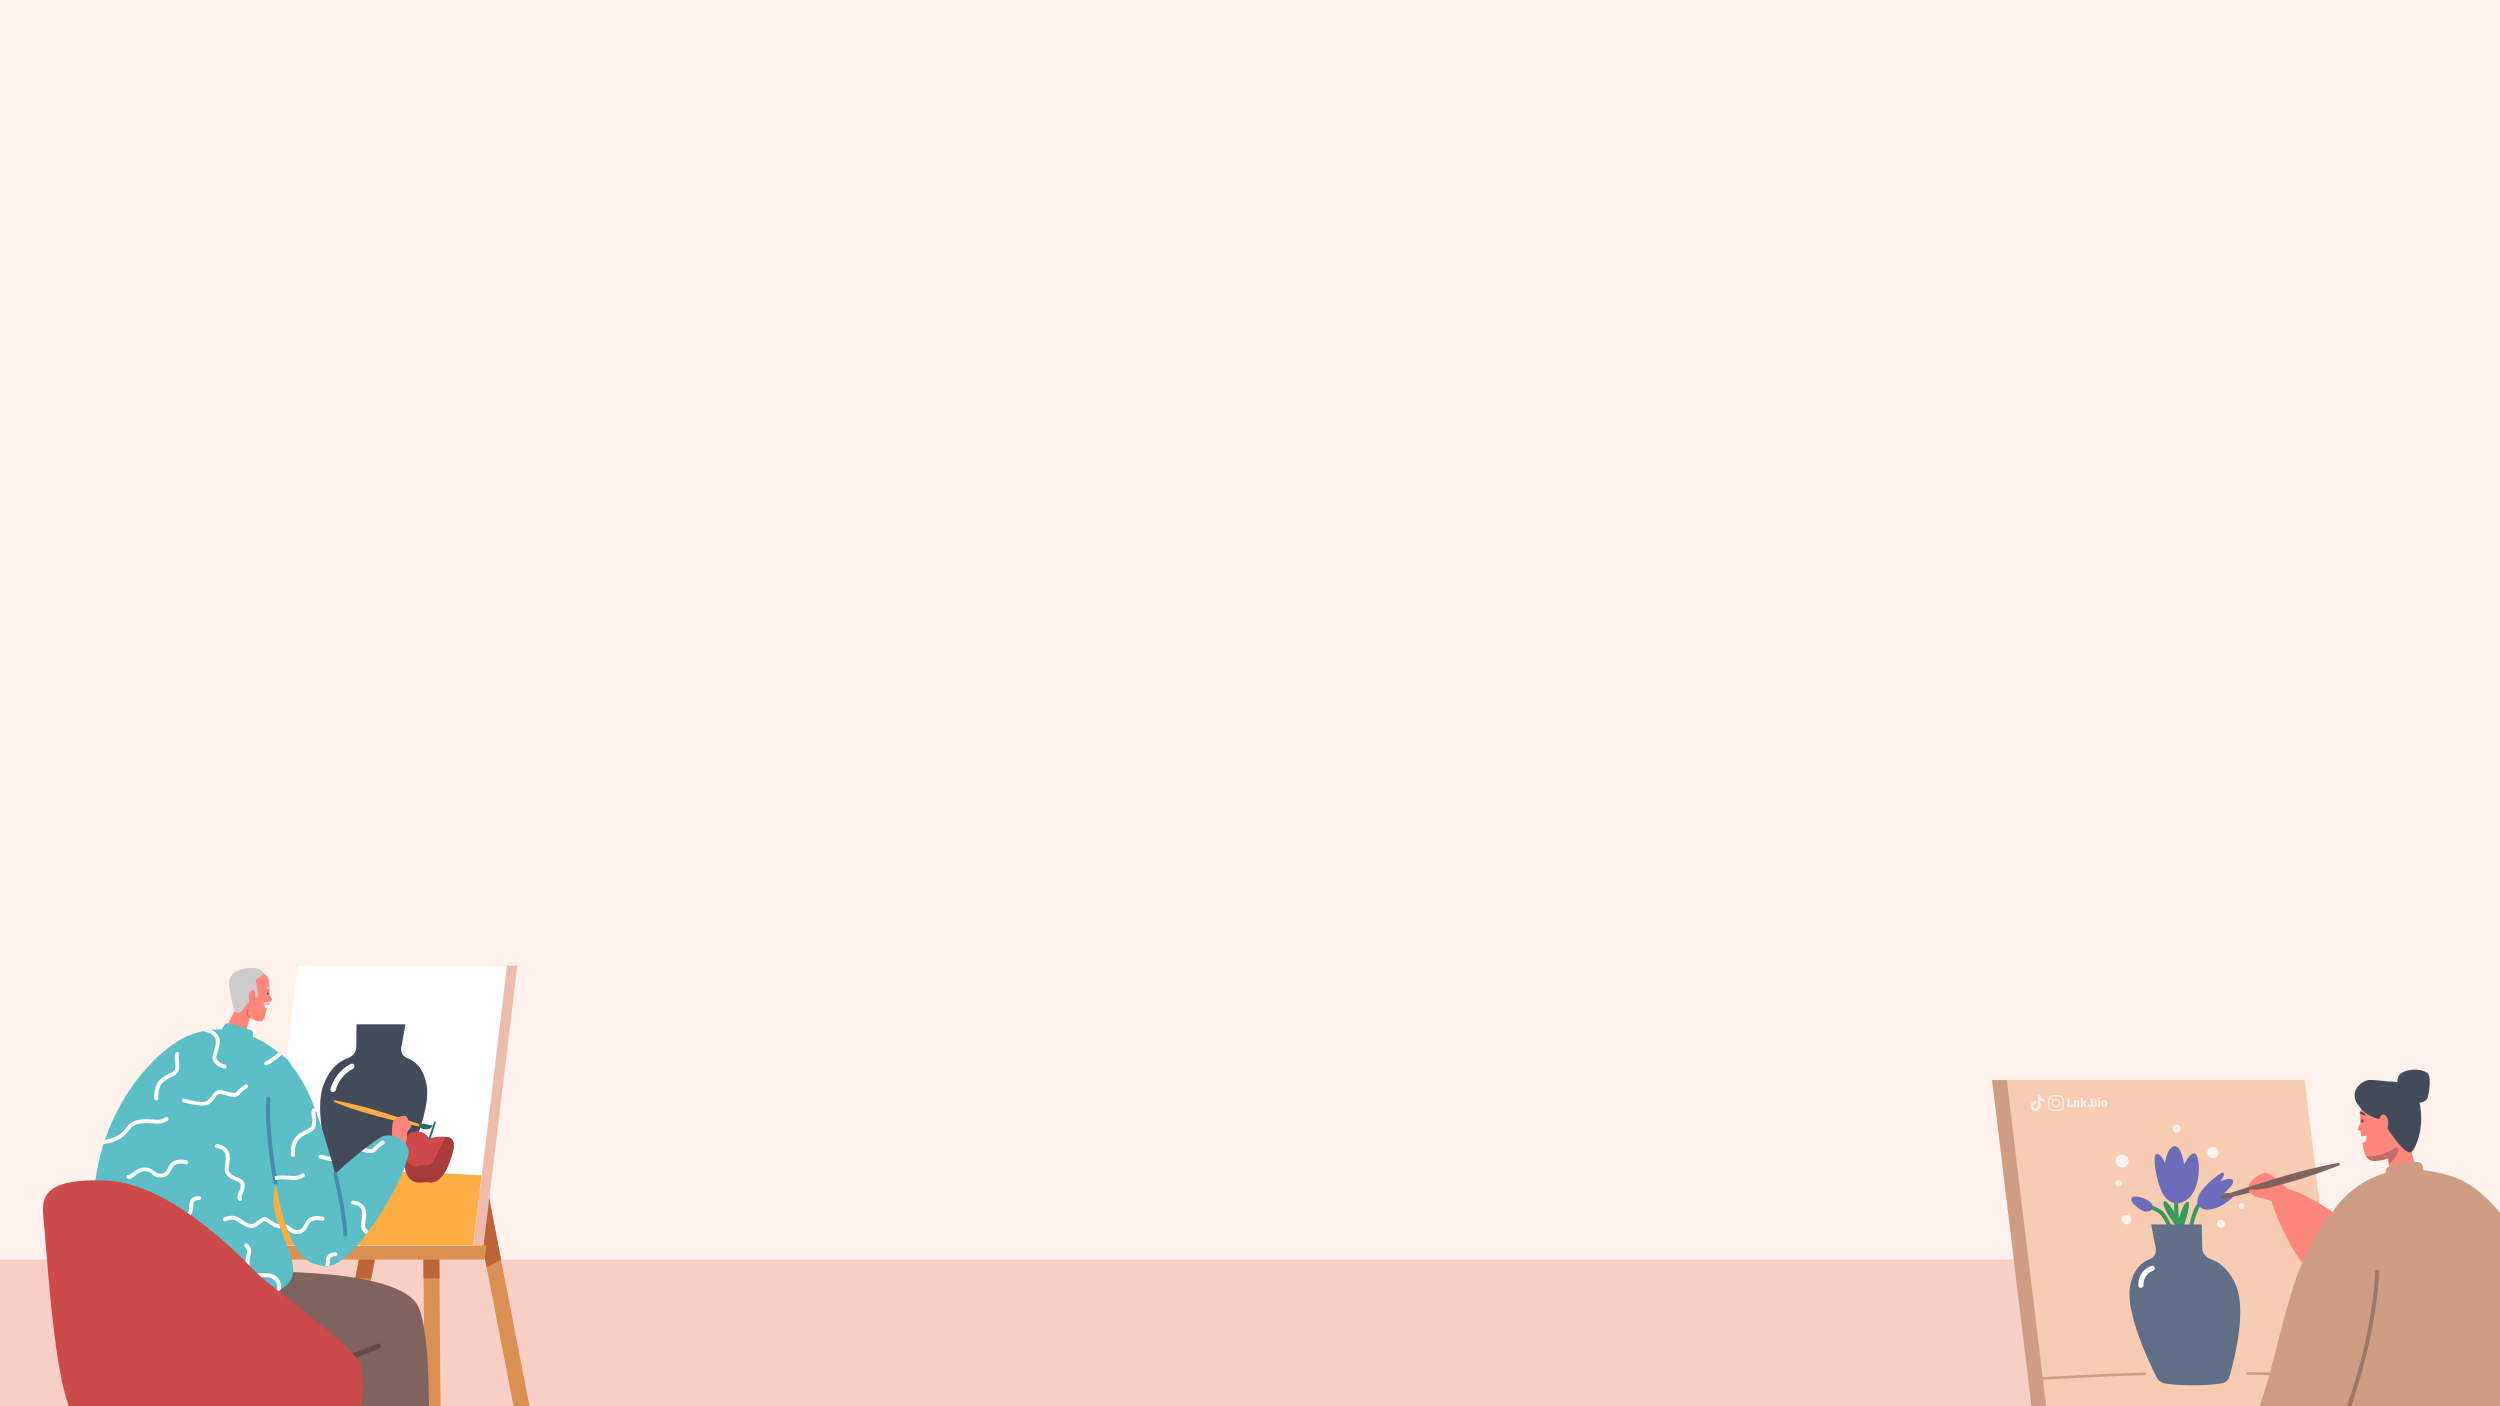 <?xml version="1.0" encoding="utf-8"?>
<!-- Generator: Adobe Illustrator 27.0.0, SVG Export Plug-In . SVG Version: 6.00 Build 0)  -->
<svg version="1.1" id="Layer_2_00000050633784104625425350000000798773618069887891_"
	 xmlns="http://www.w3.org/2000/svg" xmlns:xlink="http://www.w3.org/1999/xlink" x="0px" y="0px" viewBox="0 0 1920 1080"
	 style="enable-background:new 0 0 1920 1080;" xml:space="preserve">
<rect x="0" y="0" width="1920" height="1080" fill="#333333" stroke="none"/>
<style type="text/css">
	.st0{clip-path:url(#XMLID_00000135692304661641721440000002633270980624178574_);}
	.st1{fill:#F7CFC4;}
	.st2{fill:#FF867A;}
	.st3{fill:#434A59;}
	.st4{fill:#DB9053;}
	.st5{fill:#B2592D;}
	.st6{fill:#BD6439;}
	.st7{fill:#EFBCAB;}
	.st8{fill:#FFFFFF;}
	.st9{fill:#FFAE43;}
	.st10{fill:#CE4949;}
	.st11{fill:#2F6C70;}
	.st12{fill:#A83B3B;}
	.st13{fill:#CCCCCC;}
	.st14{fill:#634B47;}
	.st15{fill:#7F635D;}
	.st16{fill:#5CBEC6;}
	.st17{fill:#C66C67;}
	.st18{fill:#488CAA;}
	.st19{fill:#CE9D84;}
	.st20{fill:#F7CCB2;}
	.st21{fill:#3F5FAF;}
	.st22{fill:#F27C79;}
	.st23{fill:#36995E;}
	.st24{fill:#6C6CBA;}
	.st25{fill:#606E87;}
	.st26{fill:#9E7766;}
	.st27{fill:#FFF1EB;}
</style>
<g>
	<defs>
		<rect id="XMLID_00000112595772372074956280000009585059809854499497_" width="1920" height="1080"/>
	</defs>
	<use xlink:href="#XMLID_00000112595772372074956280000009585059809854499497_"  style="overflow:visible;fill:#FFF1EB;"/>
	<clipPath id="XMLID_00000072970719228237311490000004391014586334026378_">
		<use xlink:href="#XMLID_00000112595772372074956280000009585059809854499497_"  style="overflow:visible;"/>
	</clipPath>
	<g style="clip-path:url(#XMLID_00000072970719228237311490000004391014586334026378_);">
		<rect y="967.4" class="st1" width="1920" height="112.6"/>
		<g>
			<g>
				<g>
					<g>
						<g>
							<path class="st2" d="M311.7,1238.1c0.7-0.6,1.2-1.8,0-5.8c-0.7-2.5-2.6-4.6-4-5.7c-1.7-0.2-2.9-0.3-3.5-0.4
								c-1.6-0.4-3.5-10.6-4.9-11c-1.4-0.5-16.1-2.3-16.1,5c0,0.1,0.2,12.8,1.7,18.7C292.5,1240.9,311.1,1238.6,311.7,1238.1z"/>
						</g>
					</g>
				</g>
				<g>
					<g>
						<g>
							<path class="st3" d="M331.1,1236.3c2.9-4.5-5.1-7.9-11.1-8.7c-4-0.5-9-0.9-12.3-1.2c1.3,1.2,3.3,3.2,4,5.7
								c1.2,4,0.7,5.3,0,5.8c-0.6,0.5-19.2,2.9-26.8,0.7c0.3,1.2,0.6,2,1,2.5C288.3,1244.1,328.3,1240.8,331.1,1236.3z"/>
						</g>
					</g>
				</g>
			</g>
			<g>
				<g>
					<g>
						<g>
							<path class="st2" d="M256.9,1236.7c0.7-0.6,1.2-1.8,0-5.8c-0.7-2.5-2.6-4.6-4-5.7c-1.7-0.2-2.9-0.3-3.5-0.4
								c-1.6-0.4-3.5-10.6-4.9-11c-1.4-0.5-16.1-2.3-16.1,5c0,0.1,0.2,12.8,1.7,18.7C237.8,1239.6,256.3,1237.3,256.9,1236.7z"/>
						</g>
					</g>
				</g>
				<g>
					<g>
						<g>
							<path class="st3" d="M276.4,1235c2.9-4.5-5.1-7.9-11.1-8.7c-4-0.5-9-0.9-12.3-1.2c1.3,1.2,3.3,3.2,4,5.7c1.2,4,0.7,5.3,0,5.8
								c-0.6,0.5-19.2,2.9-26.8,0.7c0.3,1.2,0.6,2,1,2.5C233.6,1242.8,273.5,1239.5,276.4,1235z"/>
						</g>
					</g>
				</g>
			</g>
			<g>
				<g>
					<g>
						<g>
							<g>
								<g>
									<rect x="295.5" y="745.2" class="st4" width="65.9" height="21.9"/>
								</g>
							</g>
						</g>
						<g>
							<g>
								<g>
									<polygon class="st4" points="416.2,1192.4 428.4,1192.4 342.8,750.8 330.6,750.8 									"/>
								</g>
							</g>
						</g>
						<g>
							<g>
								<g>
									<polygon class="st4" points="246,1192.4 233.8,1192.4 315.9,750.8 328.1,750.8 									"/>
								</g>
							</g>
						</g>
						<g>
							<g>
								<g>
									<polygon class="st4" points="327,1192.4 339.2,1192.4 335.7,750.8 323.5,750.8 									"/>
								</g>
							</g>
						</g>
						<g>
							<g>
								<g>
									<path class="st5" d="M336.2,782.9c0.5,0,0.9-0.4,0.9-0.8v-31.3c0-0.4-0.4-0.8-0.9-0.8H323c-0.5,0-0.9,0.4-0.9,0.8v29.7
										c0,0.4,0.4,0.8,0.9,0.8s0.9-0.4,0.9-0.8v-28.9h11.4v30.5C335.3,782.5,335.7,782.9,336.2,782.9z"/>
								</g>
							</g>
						</g>
						<g>
							<g>
								<path class="st5" d="M312.6,767.9h10.3c0.5,0,0.9-0.4,0.9-0.9s-0.4-0.9-0.9-0.9h-10.3c-0.5,0-0.9,0.4-0.9,0.9
									S312.1,767.9,312.6,767.9z"/>
							</g>
						</g>
						<g>
							<g>
								<path class="st5" d="M336.4,767.9h9.8c0.5,0,0.9-0.4,0.9-0.9s-0.4-0.9-0.9-0.9h-9.8c-0.5,0-0.9,0.4-0.9,0.9
									C335.6,767.5,336,767.9,336.4,767.9z"/>
							</g>
						</g>
					</g>
					<g>
						<polygon class="st6" points="373.8,973.5 384.8,967.4 374.5,913.9 367.5,941.2 						"/>
					</g>
					<g>
						<g>
							<g>
								<polygon class="st7" points="210.6,956.5 371.4,956.5 397.3,741.7 236.5,741.7 								"/>
							</g>
						</g>
					</g>
					<g>
						<g>
							<g>
								<polygon class="st4" points="189.1,967.4 372.2,967.4 373.6,956.5 190.5,956.5 								"/>
							</g>
						</g>
					</g>
					<g>
						<g>
							<path class="st8" d="M202.7,956.5h160.8l25.9-214.8H228.6L202.7,956.5z"/>
						</g>
					</g>
					<g>
						<path class="st9" d="M261.3,900.3c0,0-31.9-0.3-37.4,1.8s-15.6,7.6-15.6,7.6l-5.7,46.7h160.8l6.5-53.8c0,0-63.1-3.6-76.5-2.4
							C280.2,901.5,261.3,900.3,261.3,900.3z"/>
					</g>
					<g>
						<g>
							<g>
								<path class="st3" d="M327.7,833.4c-2.5-13.7-9.6-18.9-14.9-20.8c-3.4-1.2-5.3-4.6-4.6-8.4l3.2-17.5h-18.8h-18.8l-0.2,17.5
									c0,3.7-2.6,7.1-6.3,8.4c-5.6,1.9-13.8,7-18.9,20.8c-7.1,18.9,2.6,55.4,6,66.9c0.7,2.5,2.8,4.4,5.4,4.9
									c3.6,0.7,10,1.4,21.1,1.4c10.6,0,17.5-0.8,21.5-1.6c2.7-0.5,5.1-2.3,6.3-4.9C314.5,888.3,331.1,852.1,327.7,833.4z"/>
							</g>
							<g>
								<g>
									<path class="st8" d="M255.6,838.7c-0.1,0-0.3,0-0.4,0c-1.1-0.2-1.8-1.4-1.4-2.5c4.1-13.9,15.2-18.9,15.6-19.1
										c1.1-0.5,2.3,0,2.7,1.1c0.4,1.1-0.2,2.3-1.3,2.8c-0.4,0.2-9.5,4.4-12.9,16C257.6,838,256.6,838.7,255.6,838.7z"/>
								</g>
							</g>
						</g>
						<g>
							<g>
								<g>
									<g>
										<g>
											<path class="st10" d="M329.5,874.4c0,0-2.5-5.1-8.2-5.5c-13.1-0.9-14,16.6-9.9,29.9c4.1,13.3,11.3,4.6,12.8,5
												s0.4,3.5,5.3,4.2s10.3-2.3,14.5-12.4c4.2-10.2,7.8-21.3-0.5-22.3C335.2,872.2,329.5,874.4,329.5,874.4z"/>
										</g>
									</g>
								</g>
							</g>
							<g>
								<g>
									<g>
										<g>
											<path class="st11" d="M328.9,875.1c0,0,4.3-13.7,4.8-13.7s1.1-0.2,1.1,0.3s-4.4,14.3-4.9,14.1
												C329.2,875.7,328.9,875.1,328.9,875.1z"/>
										</g>
									</g>
								</g>
							</g>
							<g>
								<g>
									<g>
										<g>
											<path class="st12" d="M329.5,908c4.9,0.8,10.3-2.3,14.5-12.4c4.2-10.2,7.8-21.3-0.5-22.3c-0.5-0.1-1-0.1-1.5-0.2
												c-2.1,4.6-5.8,12.8-8.5,17.7c-3.9,7.2-9.7,2.8-12.1,4.6s-9.4-2.9-11.5-6c-0.1-0.2-0.3-0.4-0.4-0.5c0.3,3.4,1,6.8,2,10
												C315.4,912,324.6,907.2,329.5,908z"/>
										</g>
									</g>
								</g>
							</g>
						</g>
					</g>
				</g>
				<g>
					<path class="st9" d="M279.1,850c-8.5-2.2-16.2-3.9-21.5-4.9c-1.3-0.3-1.7,1-0.4,1.5c5,2,12.5,4.8,20.9,7.3
						c15.3,4.7,43.7,11.3,43.7,11.3l0.3-0.9l0.3-0.9C322.2,863.4,294.6,854.1,279.1,850z"/>
				</g>
				<g>
					<path class="st2" d="M301,874.8c0,0-0.3-10.8,1-13.7c1.4-2.9,8.2-4.9,9.7-3.9c1.6,1,1.4,3,2.3,4.2c1,1.2,1.4,2.3,1.9,3.3
						s-2.9,3.9-3.1,4.9s0.2,9.5-3.1,10.5C306.4,881.2,300.2,876.9,301,874.8z"/>
				</g>
				<g>
					<g>
						<g>
							<g>
								<path class="st2" d="M172.6,791.6l13.8-28.1l9.7,3.6l-8.8,30.6C187.3,797.7,176,795.2,172.6,791.6z"/>
							</g>
						</g>
					</g>
				</g>
				<g>
					<g>
						<g>
							<g>
								<path class="st2" d="M188.3,749.7l-3.9,13.7c-2.6,4.3-2.6,9.8,1,13.4c3.3,3.3,8.6,6.6,13.5,7.6c4.1,0.8,4.2-3.6,5.9-8.8
									c2.2-6.7,2.3-13.5,2.1-17.2c-0.2-3.9,0.1-8.7-4.9-11C199,746,191.9,744.5,188.3,749.7z"/>
							</g>
						</g>
					</g>
				</g>
				<g>
					<g>
						<g>
							<g>
								<path class="st13" d="M196.4,753.3c-0.5-2.3,7.6-4,5.4-6.8c-3.3-4.3-11.9-3.5-16.9-1.9c-12.3,4.1-8.8,13.5-8,18
									c1.3,7.4,3.2,14.5,3.2,14.5s1.9,1.3,4.4,0.1c2.4-1.2,5.9-8.3,9.7-11.1c1.3-1,2.3,0.9,3.3,0.1
									C199.3,764.8,196.9,755.2,196.4,753.3z"/>
							</g>
						</g>
					</g>
				</g>
				<g>
					<g>
						<g>
							<g>
								<path class="st8" d="M206.1,771.4c-0.5,0-2.5,0.1-3.2-0.4c0,0,0.4,4.4,2.4,3.2C205.5,774,206.2,771.4,206.1,771.4z"/>
							</g>
						</g>
					</g>
				</g>
				<g>
					<g>
						<g>
							<g>
								<path class="st2" d="M206.5,762.6c0,0,0.6,1.4,1.2,2.6c0.7,1.2,1.5,2.3,1,3.2c-0.8,1.6-3.4,0.9-3.6,0.5
									C205,768.6,206.5,762.6,206.5,762.6z"/>
							</g>
						</g>
					</g>
				</g>
				<g>
					<g>
						<g>
							<g>
								<path class="st2" d="M195.9,769.3l0.2-2.7c0,0,0-0.1,0-0.2c0.1-1.1,0.1-6.9-2.3-5.9c-4.1,1.8-3.1,10.3-0.4,10.7
									C196.2,771.5,195.8,770.3,195.9,769.3z"/>
							</g>
						</g>
					</g>
				</g>
				<g>
					<polygon class="st6" points="285.1,981.8 272.9,981.8 275.6,967.4 287.8,967.4 					"/>
				</g>
				<g>
					<g>
						<g>
							<g>
								<path class="st13" d="M204.6,758.2c0,0,3.1-0.7,3.1-0.3c0.1,0.4,0.2,0.8-0.1,0.9c-0.3,0.1-2.5,0.7-2.8,0.3
									S204.6,758.2,204.6,758.2z"/>
							</g>
						</g>
					</g>
				</g>
				<g>
					<g>
						<g>
							<g>
								<path class="st3" d="M206.3,763.1c-0.1,0.5-0.4,0.9-0.8,0.9c-0.3-0.1-0.5-0.5-0.5-1.1c0.1-0.5,0.4-0.9,0.8-0.9
									C206.1,762.1,206.4,762.6,206.3,763.1z"/>
							</g>
						</g>
					</g>
				</g>
				<g>
					<g>
						<g>
							<path class="st14" d="M195.6,1044.9l20.8,178.3H263c0,0,10.4-144.3,0-171.1C252.6,1025.2,204.4,1027.3,195.6,1044.9z"/>
						</g>
					</g>
				</g>
				<g>
					<g>
						<g>
							<path class="st15" d="M179,977c0,0,120.1-5.7,140.8,24c19.3,27.8,3.7,222.3,3.7,222.3l-47.4,4.4l-25-174.7
								c0,0-126.7-1.3-152.3-10.2s-23.4-50.9-19.3-59.9C83.6,973.8,179,977,179,977z"/>
						</g>
					</g>
				</g>
				<g>
					<g>
						<g>
							<g>
								<path class="st16" d="M218.9,812.2c-8.9-7-35.1-30.3-70.9-18.1c-25.1,8.6-66.2,50.4-74.7,112.2c-7.4,53.7-7.6,74.1,9.5,93.8
									c35,40.3,127.3-1.3,138.9-14.6c11.7-13.3-9.8-41-11.6-60.2C207.5,899.9,243.3,831.2,218.9,812.2z"/>
							</g>
						</g>
					</g>
				</g>
				<g>
					<g>
						<g>
							<g>
								<path class="st16" d="M227.1,822.5c20.6,28.4,29.6,83.8,41.8,117.1c5.7,15.7-12.7,36.5-28.6,30.7
									c-29.5-10.7-34.1-105.7-34.1-124.1C206.2,826.7,211.6,801.1,227.1,822.5z"/>
							</g>
						</g>
					</g>
				</g>
				<g>
					<g>
						<g>
							<g>
								<path class="st16" d="M293,873.1c-7.9,4.1-60.9,45.1-64.4,66.9c-3.6,21.8,11,33.1,23.2,32.5c20.3-1.1,59.1-65.3,62-87
									C315,876.4,300.8,869,293,873.1z"/>
							</g>
						</g>
					</g>
				</g>
				<g>
					<g>
						<g>
							<path class="st14" d="M256.7,1049.4c-0.8,0-1.5-0.5-1.8-1.2c-0.4-1,0.1-2.1,1.1-2.5l33.9-13.8c1-0.4,2.1,0.1,2.5,1.1
								s-0.1,2.1-1.1,2.5l-33.9,13.8C257.2,1049.4,257,1049.4,256.7,1049.4z"/>
						</g>
					</g>
				</g>
				<g>
					<g>
						<g>
							<path class="st13" d="M206.5,769.1c0,0-3,0.1-4,1.3s1.1,1.2,2.2,1.3c1.1,0.1,2.5,0.6,2.7,0.2
								C207.7,771.5,207.5,769.5,206.5,769.1z"/>
						</g>
					</g>
				</g>
				<g>
					<g>
						<path class="st8" d="M92.6,874.3c3.5-2.3,5.3-4.6,6.7-6.4c1.9-2.5,3.2-4.2,8.6-5c4-0.6,6.9-0.3,9.5-0.1
							c3.8,0.3,7.1,0.6,11.4-2.2c0.7-0.5,0.9-1.4,0.4-2.1c-0.5-0.7-1.4-0.9-2.1-0.4c-3.3,2.2-5.7,2-9.4,1.7
							c-2.6-0.2-5.8-0.5-10.2,0.1c-6.6,1-8.5,3.4-10.6,6.2c-1.3,1.7-2.8,3.7-5.9,5.7c-2.8,1.8-6.6,3-10.4,3.7
							c-0.4,1.1-0.7,2.2-1.1,3.3C84.1,878,89,876.7,92.6,874.3z"/>
					</g>
					<g>
						<path class="st8" d="M212.7,980.7c-3.9-3.4-8.2-3.1-11.7-2.8c-4.3,0.3-6.6,0.3-8.3-3.6c-1.8-4.1-1.1-6.9-0.4-9.6
							c0.8-3,1.5-6.2-2.2-9.4c-0.6-0.6-1.6-0.5-2.2,0.2c-0.6,0.6-0.5,1.6,0.2,2.2c2.3,2,1.9,3.5,1.2,6.3c-0.7,2.9-1.6,6.6,0.6,11.6
							c2.6,6,7.2,5.7,11.3,5.4c3.4-0.3,6.5-0.5,9.5,2.1c2.7,2.4,2.5,6.1,1.4,9.6c1.3-0.8,2.6-1.6,3.7-2.3
							C216.2,986.9,215.6,983.3,212.7,980.7z"/>
					</g>
					<g>
						<path class="st8" d="M126.4,830.2c2.1-1.5,4-2.4,5.4-3.1c3-1.4,5.3-2.6,5.8-6.8c0.3-2.6,0-4.7-0.2-6.3s-0.4-2.8,0.1-3.9
							c0.3-0.8,0-1.7-0.8-2s-1.7,0-2,0.8c-0.8,1.9-0.6,3.7-0.3,5.5c0.2,1.5,0.5,3.3,0.2,5.5c-0.3,2.5-1.3,3-4.1,4.4
							c-1.6,0.8-3.5,1.7-5.8,3.3c-7.2,4.9-6.2,15.8-6.2,16.2c0.1,0.8,0.7,1.4,1.5,1.4c0.1,0,0.1,0,0.2,0c0.8-0.1,1.5-0.8,1.4-1.7
							C121.6,843.5,120.7,834.1,126.4,830.2z"/>
					</g>
					<g>
						<path class="st8" d="M139.8,844.6c-0.2,0.8,0.2,1.7,1,1.9c0.1,0,3.7,1.1,7.9,1.9c2.6,0.5,4.8,0.7,6.6,0.7
							c2.4,0,4.2-0.4,5.4-1.2c1.9-1.2,3.2-3,4.3-4.5c1.9-2.6,2.9-3.6,4.7-3.2c1.1,0.2,2.3,0.6,3.4,0.9c4.2,1.2,8.5,2.4,10.7-0.4
							c1.9-2.4,5.5-4.9,6-5.1c0.7-0.4,1-1.3,0.6-2.1c-0.4-0.7-1.3-1-2.1-0.6c-0.4,0.2-4.6,3-6.9,5.9c-1,1.2-4.6,0.2-7.5-0.6
							c-1.2-0.3-2.4-0.7-3.6-0.9c-3.9-0.8-5.9,1.9-7.7,4.4c-1,1.4-2.1,2.8-3.5,3.8c-2.7,1.8-12-0.1-17.3-1.7
							C140.9,843.3,140.1,843.8,139.8,844.6z"/>
					</g>
					<g>
						<path class="st8" d="M158.8,792.7c1.8,0.6,3.8,1.3,5.2,2.8c2.9,3.1,1.8,7.2-0.3,13.6c-0.8,2.2-0.6,4.3,0.4,6.2
							c2.2,4,7.9,5.3,8.2,5.4c0.1,0,0.2,0,0.3,0c0.7,0,1.3-0.5,1.5-1.2c0.2-0.8-0.3-1.6-1.2-1.8c-1.3-0.3-4.9-1.6-6.2-3.9
							c-0.6-1.1-0.7-2.3-0.2-3.7c2-5.9,4-12-0.3-16.6c-1.1-1.1-2.4-1.9-3.7-2.5c-2,0.2-4,0.5-6.1,0.9
							C157.2,792.1,158,792.4,158.8,792.7z"/>
					</g>
					<g>
						<path class="st8" d="M187.9,909.4c-0.5-3.1-3.2-4.2-5.7-5.2s-5-2-6.5-4.9c-0.5-0.9-0.1-2.9,0.2-4.9c0.5-3,1-6.3-0.1-9.4
							c-2.2-5.7-9-6.3-9.3-6.3c-0.8-0.1-1.6,0.6-1.6,1.4c-0.1,0.8,0.6,1.6,1.4,1.6c0.1,0,5.2,0.4,6.6,4.3c0.8,2.3,0.4,5.2,0,7.8
							c-0.4,2.7-0.8,5.1,0.1,6.8c2,3.8,5.4,5.2,8,6.3c2.4,1,3.6,1.5,3.8,2.9c0.3,1.8-0.5,3.6-1.3,5.4c-1,2.2-2.1,4.7-0.3,6.8
							c0.3,0.4,0.7,0.6,1.2,0.6c0.3,0,0.7-0.1,1-0.4c0.6-0.5,0.7-1.5,0.2-2.2c-0.5-0.6-0.1-1.6,0.8-3.6
							C187.2,914.6,188.3,912.1,187.9,909.4z"/>
					</g>
					<g>
						<path class="st8" d="M122.4,901.4c-1.6-0.1-2.5-0.8-3.6-1.8c-1.9-1.6-4.2-3.5-9.9-2.8c-2.2,0.3-4.6,2.1-6.7,3.6
							c-1,0.7-2.4,1.8-3.1,2c-0.6-0.3-1.4-0.1-1.8,0.5c-0.5,0.7-0.4,1.6,0.3,2.1c0.4,0.3,0.9,0.5,1.4,0.5c1.4,0,3.1-1.2,5-2.7
							c1.7-1.3,3.9-2.9,5.3-3.1c4.3-0.6,5.8,0.6,7.5,2.1c1.3,1.1,2.8,2.4,5.5,2.5c5.9,0.2,7.3-2.3,9.7-6.6c0.3-0.5,0.6-1,0.9-1.5
							c2.2-3.9,9.6-2.1,9.7-2.1c0.8,0.2,1.7-0.3,1.9-1.1s-0.3-1.7-1.1-1.9c-0.4-0.1-9.7-2.4-13.1,3.5c-0.3,0.6-0.6,1.1-0.9,1.6
							C127.1,900.4,126.4,901.6,122.4,901.4z"/>
					</g>
					<g>
						<path class="st8" d="M210.7,810.9c-4.9,3.6-6.8,4.5-6.9,4.5c-0.8,0.3-1.1,1.2-0.8,2c0.2,0.6,0.8,0.9,1.4,0.9
							c0.2,0,0.4,0,0.6-0.1c0.2-0.1,2.2-1,7.5-4.8c1.9-1.4,2.9-2.4,3.5-3.1c0.1-0.1,0.1-0.2,0.2-0.2c-0.7-0.6-1.5-1.2-2.4-1.9l0,0
							C213.2,808.9,212.4,809.7,210.7,810.9z"/>
					</g>
					<g>
						<path class="st8" d="M207.7,936.9c-1.7-1.2-3-2.2-4.4-2.2c-1.8,0-3.7,1.5-5.7,3c-1.2,0.9-2.8,2.2-3.6,2.3
							c-3,0.3-5.5-1.3-9.1-3.9c-0.4-0.3-0.8-0.5-1.2-0.8c-5.2-3.5-11.6-0.2-11.8-0.1c-0.7,0.4-1,1.3-0.6,2.1c0.4,0.7,1.3,1,2.1,0.6
							c0,0,5-2.6,8.7-0.1c0.4,0.3,0.8,0.5,1.1,0.8c3.9,2.7,7,4.8,11.2,4.4c1.6-0.2,3.3-1.5,5.1-2.9c1.2-0.9,3-2.4,3.8-2.4
							c0.4,0,1.7,1,2.6,1.6c2.2,1.6,5.2,3.8,8.8,3.8c0.2,0,0.3,0,0.5,0c-0.4-1-0.8-2.1-1.2-3.1C211.6,939.8,209.5,938.2,207.7,936.9
							z"/>
					</g>
					<g>
						<path class="st8" d="M128.3,958.3c-0.1-1.1,2.4-2.7,4.4-3.9c3.6-2.3,8.6-5.5,6.8-10.7c-2.1-5.9-1.3-7.9-0.9-8.4
							c0.4-0.5,1.3-0.7,2.5-0.6c2.2,0.2,3.8-0.1,5-1.2c2.1-1.8,2.3-5.2,2.4-8.7c0-1,0.3-1.7,0.9-2.2c1-0.9,2.8-1,3.3-0.9
							c0.8,0.1,1.6-0.6,1.7-1.4c0.1-0.8-0.5-1.6-1.4-1.7c-0.3,0-3.4-0.2-5.6,1.7c-1.2,1.1-1.9,2.6-2,4.4c-0.1,2.9-0.2,5.5-1.3,6.5
							c-0.5,0.5-1.4,0.6-2.7,0.5c-2.4-0.3-4.1,0.3-5.3,1.7c-1.7,2.1-1.6,5.8,0.4,11.3c1,2.7-1.6,4.6-5.5,7.1c-3.1,2-6,3.8-5.8,6.8
							c0.1,0.8,0.7,1.4,1.5,1.4h0.1C127.8,959.9,128.4,959.1,128.3,958.3z"/>
					</g>
				</g>
				<g>
					<path class="st16" d="M170,791.3c0,0,1.8-4.5,3.8-5.2c2-0.8,16.2,3.9,19.3,5.2s-0.1,7.8-0.4,8.5
						C192.4,800.6,173.8,793.3,170,791.3z"/>
				</g>
				<g>
					<path class="st17" d="M191.9,782c-0.1,0-0.2,0-0.3-0.1c-3.7-2.6-1.7-6.4-1.7-6.5c0.1-0.2,0.4-0.3,0.7-0.2
						c0.2,0.1,0.3,0.4,0.2,0.7c-0.1,0.1-1.6,3.1,1.3,5.1c0.2,0.2,0.3,0.5,0.1,0.7C192.2,781.9,192.1,782,191.9,782z"/>
				</g>
				<g>
					<g>
						<g>
							<g>
								<g>
									<path class="st3" d="M174.5,1228.1c-1.9,0.3-3.7-0.8-4.1-2.8l-31.8-139.4l-41.2,0.9l-19.5,126.8c-0.4,2.4-2.5,4.2-4.9,4.2
										c-2.3,0-3.9-2-3.5-4.4l20.1-130.9c0.4-2.3,2.4-4.1,4.7-4.2l48.2-1c1.8,0,3.3,1.1,3.7,2.8l32.5,142.3
										c0.5,2.2-0.9,4.7-3.2,5.5C175.1,1228,174.8,1228,174.5,1228.1z"/>
								</g>
							</g>
						</g>
					</g>
				</g>
				<g>
					<g>
						<g>
							<g>
								<g>
									<path class="st10" d="M277.3,1048.6c-2.1-12.1-69.3-59.8-81.6-72.4c-12.2-12.6-65.2-67.4-113.9-69.5
										c-52.2-2.3-49.6,15.7-48.3,29.9c3.7,39.7,9.3,144.3,27.6,156.9c20.9,14.5,109.5,14.6,157.9,14.6c38.9,0,49.8-10.7,51.5-13
										C283.8,1076.1,277.3,1048.6,277.3,1048.6z"/>
								</g>
							</g>
						</g>
					</g>
				</g>
				<g>
					<g>
						<g>
							<g>
								<g>
									<path class="st3" d="M261,1241c-1.9,0.3-3.7-0.8-4.1-2.8L225,1098.8l-41.2,0.9l-19.5,126.8c-0.4,2.4-2.5,4.2-4.9,4.2
										c-2.3,0-3.9-2-3.5-4.4l20.1-130.9c0.4-2.3,2.4-4.1,4.7-4.2l48.2-1c1.8,0,3.3,1.1,3.7,2.8l32.5,142.3
										c0.5,2.2-0.9,4.7-3.2,5.5C261.6,1240.8,261.3,1240.9,261,1241z"/>
								</g>
							</g>
						</g>
					</g>
				</g>
				<g>
					<path class="st11" d="M322.2,863.4c0,0,2.3-1,5.1,0c2.8,1,5.2,0.6,5.1,1c-0.2,0.5-1.6,3.1-5.6,2.9c-4.1-0.2-5-2.2-5-2.2
						L322.2,863.4z"/>
				</g>
				<g>
					<path class="st18" d="M265.1,949.6c-0.8,0-1.5-0.7-1.5-1.5c-0.2-15.7-7.5-46-7.6-46.3c-0.2-0.8,0.3-1.6,1.1-1.8
						c0.8-0.2,1.6,0.3,1.8,1.1c0.3,1.3,7.5,30.9,7.7,46.9C266.6,948.9,265.9,949.6,265.1,949.6L265.1,949.6z"/>
				</g>
				<g>
					<path class="st18" d="M211.6,909.6c-0.7,0-1.4-0.5-1.5-1.2c-0.1-0.4-7.5-40.6-5.5-64.7c0.1-0.8,0.8-1.5,1.7-1.4
						c0.8,0.1,1.5,0.8,1.4,1.7c-2,23.7,5.4,63.5,5.5,63.9c0.2,0.8-0.4,1.6-1.2,1.8C211.8,909.5,211.7,909.6,211.6,909.6z"/>
				</g>
				<g>
					<g>
						<path class="st8" d="M210.9,903.3c0.2,1,0.3,2,0.5,3c0.4-0.1,0.9-0.2,1.3-0.2c4-0.6,6.9-0.3,9.5-0.1c3.8,0.3,7.1,0.6,11.4-2.2
							c0.7-0.5,0.9-1.4,0.4-2.1c-0.5-0.7-1.4-0.9-2.1-0.4c-3.3,2.2-5.7,2-9.4,1.7c-2.6-0.2-5.8-0.5-10.2,0.1
							C211.8,903.2,211.3,903.3,210.9,903.3z"/>
					</g>
					<g>
						<path class="st8" d="M223.4,887.1c0.1,0.8,0.7,1.4,1.5,1.4c0.1,0,0.1,0,0.2,0c0.8-0.1,1.5-0.8,1.4-1.7c0-0.1-0.9-9.5,4.9-13.4
							c2.1-1.5,4-2.4,5.4-3.1c3-1.4,5.3-2.6,5.8-6.8c0.3-2.6,0-4.7-0.2-6.3s-0.4-2.8,0.1-3.9c0.1-0.2,0.1-0.3,0.1-0.5
							c-0.1-0.4-0.3-0.8-0.4-1.2c-0.1-0.1-0.3-0.2-0.5-0.3c-0.8-0.3-1.7,0-2,0.8c-0.8,1.9-0.6,3.7-0.3,5.5c0.2,1.5,0.5,3.3,0.2,5.5
							c-0.3,2.5-1.3,3-4.1,4.4c-1.6,0.8-3.5,1.7-5.8,3.3C222.3,875.8,223.3,886.7,223.4,887.1z"/>
					</g>
					<g>
						<path class="st8" d="M244.6,887.8c-0.2,0.8,0.2,1.7,1,1.9c0.1,0,3.7,1.1,7.9,1.9c0.5,0.1,0.9,0.2,1.3,0.2
							c-0.3-1.1-0.6-2.2-0.9-3.2c-2.6-0.5-5.3-1.2-7.4-1.8C245.7,886.6,244.9,887,244.6,887.8z"/>
					</g>
					<g>
						<path class="st8" d="M288.7,883.9c1.9-2.4,5.5-4.9,6-5.1c0.7-0.4,1-1.3,0.6-2.1c-0.4-0.7-1.3-1-2.1-0.6
							c-0.4,0.2-4.6,3-6.9,5.9c-0.8,1-3.3,0.5-5.8-0.1c-1,0.7-2,1.5-3,2.3c0.1,0,0.3,0.1,0.4,0.1
							C282.1,885.5,286.4,886.7,288.7,883.9z"/>
					</g>
					<g>
						<path class="st8" d="M280.5,942.6c-0.5-0.9-0.1-2.9,0.2-4.9c0.5-3,1-6.3-0.1-9.4c-2.2-5.7-9-6.3-9.3-6.3
							c-0.8-0.1-1.6,0.6-1.6,1.4c-0.1,0.8,0.6,1.6,1.4,1.6c0.1,0,5.2,0.4,6.6,4.3c0.8,2.3,0.4,5.2,0,7.8c-0.4,2.7-0.8,5.1,0.1,6.8
							c0.9,1.8,2.1,3,3.4,4c0.6-0.8,1.2-1.6,1.8-2.4C282.1,944.8,281.2,943.9,280.5,942.6z"/>
					</g>
					<g>
						<path class="st8" d="M221.6,945.2c1.3,1.1,2.8,2.4,5.5,2.5c5.9,0.2,7.3-2.3,9.7-6.6c0.3-0.5,0.6-1,0.9-1.5
							c2.2-3.9,9.6-2.1,9.7-2.1c0.8,0.2,1.7-0.3,1.9-1.1c0.2-0.8-0.3-1.7-1.1-1.9c-0.4-0.1-9.7-2.4-13.1,3.5
							c-0.3,0.6-0.6,1.1-0.9,1.6c-2.2,4-2.9,5.2-6.9,5c-1.6-0.1-2.5-0.8-3.6-1.8c-1.1-0.9-2.3-2-4.3-2.5c0.5,1.4,1,2.8,1.5,4.2
							C221,944.8,221.3,945,221.6,945.2z"/>
					</g>
					<g>
						<path class="st8" d="M257.9,961.8c-0.3,0-3.4-0.2-5.6,1.7c-1.2,1.1-1.9,2.6-2,4.4c-0.1,1.7-0.1,3.3-0.4,4.5c0.6,0,1.2,0,1.8,0
							c0.4,0,0.9-0.1,1.3-0.2c0.2-1.3,0.3-2.8,0.3-4.3c0-1,0.3-1.7,0.9-2.2c1-0.9,2.8-1,3.3-0.9c0.8,0.1,1.6-0.6,1.7-1.4
							C259.3,962.6,258.7,961.9,257.9,961.8z"/>
					</g>
				</g>
				<g>
					<polygon class="st6" points="325.3,981.8 337.5,981.8 337.4,967.4 325.2,967.4 					"/>
				</g>
			</g>
		</g>
		<g>
			<g>
				<g>
					<path class="st2" d="M1857.7,905.2l-12-42.9l-13.9,3l4.3,43.1C1836,908.4,1852.5,910,1857.7,905.2z"/>
				</g>
			</g>
			<g>
				<g>
					<path class="st2" d="M1839.6,846.3l8.6,16.3c3.2,7.5,1.7,16.2-4.8,21.1c-6,4.5-11.1,7.4-19.2,7.7c-6.7,0.3-8.4-4.6-10-13.5
						c-2.3-12.8-1.8-22.8-0.7-28.6c1.2-6.2,5.1-10.3,9.9-11.4C1828.7,836.7,1828.1,844.4,1839.6,846.3z"/>
				</g>
			</g>
			<g>
				<g>
					<path class="st8" d="M1813.4,872.7c0.8,0,2.4-0.1,4-0.7c0,0,0.7,6.5-3.2,5.3C1813.8,877.2,1813.3,872.7,1813.4,872.7z"/>
				</g>
			</g>
			<g>
				<g>
					<path class="st3" d="M1816.6,855.5c0,0-3.7-2.2-4-1.7s-0.6,1-0.2,1.2c0.4,0.3,3,2,3.6,1.6
						C1816.6,856.2,1816.6,855.5,1816.6,855.5z"/>
				</g>
			</g>
			<g>
				<g>
					<path class="st3" d="M1813.5,861c0,0.8,0.5,1.4,0.9,1.3c0.5,0,0.8-0.7,0.8-1.4c0-0.8-0.5-1.4-0.9-1.3
						C1813.8,859.6,1813.4,860.2,1813.5,861z"/>
				</g>
			</g>
			<g>
				<g>
					<path class="st2" d="M1812.6,862.3c0,0-0.9,2.8-1.8,4.5c-0.6,1.1,0.9,1.5,2.1,1.6C1814.2,868.5,1812.6,862.3,1812.6,862.3z"/>
				</g>
			</g>
			<g>
				<path class="st3" d="M1812,849.8c0,0,3,4.4,8.1,7c4.2,2.2,7.6,2.6,7.6,2.6s4.6,5.7,6.6,8.4c1.6,2.1,11.8,18,16.7,17.2
					c3.8-0.6,7.1-13.1,7.7-16.6c1.2-5.9,1.8-22.8-4.7-30.8c-6.5-7.9-19.9-7-19.9-7s-9.1-1.2-14-1.2
					C1813.2,829.6,1802.7,839.2,1812,849.8z"/>
			</g>
			<g>
				<g>
					<path class="st2" d="M1825.7,868.7l0.4-4c0,0,0-0.1,0-0.4c0.2-1.7,1.8-10.1,5.2-8.1c5.8,3.4,1.8,15.5-2.4,15.6
						C1824.7,871.8,1825.6,870.2,1825.7,868.7z"/>
				</g>
			</g>
			<g>
				<path class="st3" d="M1842.6,838.8c0,0-4.6-11.7,2.5-15.2s16.2-2.3,19.3,0.7c3.1,3,1.2,15.7-0.3,19.4
					C1862.6,847.5,1848.9,850.7,1842.6,838.8z"/>
			</g>
			<g>
				<path class="st17" d="M1834.6,894c5.4-4.2,8.5-10.5,6.9-12.3c-1.9-2.1-4.1,2.5-12.6,4.9c-5.5,1.6-9.7,1.5-11.9,1.2
					c1.5,2.6,3.6,3.9,7.2,3.8c3.9-0.2,7-0.9,9.9-2.1L1834.6,894z"/>
			</g>
			<g>
				<g>
					<g>
						<g>
							<rect x="1581.1" y="834.4" class="st4" width="93.8" height="31.2"/>
						</g>
					</g>
				</g>
				<g>
					<g>
						<g>
							<polygon class="st4" points="1503.1,1470.8 1485.7,1470.8 1607.5,842.4 1624.8,842.4 							"/>
						</g>
					</g>
				</g>
				<g>
					<g>
						<g>
							<polygon class="st4" points="1745.3,1470.8 1762.6,1470.8 1645.8,842.4 1628.4,842.4 							"/>
						</g>
					</g>
				</g>
				<g>
					<g>
						<g>
							<polygon class="st4" points="1630,1470.8 1612.6,1470.8 1617.6,842.4 1635,842.4 							"/>
						</g>
					</g>
				</g>
				<g>
					<g>
						<g>
							<path class="st5" d="M1616.9,888.1c-0.7,0-1.2-0.5-1.2-1.1v-44.5c0-0.6,0.5-1.1,1.2-1.1h18.7c0.7,0,1.2,0.5,1.2,1.1v42.2
								c0,0.6-0.5,1.1-1.2,1.1s-1.2-0.5-1.2-1.1v-41.1h-16.2V887C1618.1,887.5,1617.6,888.1,1616.9,888.1z"/>
						</g>
					</g>
				</g>
				<g>
					<g>
						<path class="st5" d="M1650.5,866.8h-14.6c-0.7,0-1.3-0.6-1.3-1.3s0.6-1.3,1.3-1.3h14.6c0.7,0,1.3,0.6,1.3,1.3
							C1651.7,866.3,1651.2,866.8,1650.5,866.8z"/>
					</g>
				</g>
				<g>
					<g>
						<path class="st5" d="M1616.6,866.8h-14c-0.7,0-1.3-0.6-1.3-1.3s0.6-1.3,1.3-1.3h14c0.7,0,1.3,0.6,1.3,1.3
							C1617.8,866.3,1617.3,866.8,1616.6,866.8z"/>
					</g>
				</g>
			</g>
			<g>
				<polygon class="st6" points="1563.4,1159.3 1547.7,1150.7 1562.5,1074.6 1572.3,1113.3 				"/>
			</g>
			<g>
				<g>
					<g>
						<polygon class="st19" points="1795.6,1135.1 1566.8,1135.1 1529.9,829.5 1758.7,829.5 						"/>
					</g>
				</g>
			</g>
			<g>
				<g>
					<g>
						<polygon class="st4" points="1826.3,1150.7 1565.7,1150.7 1563.7,1135.1 1824.3,1135.1 						"/>
					</g>
				</g>
			</g>
			<g>
				<g>
					<path class="st20" d="M1770,829.5h-228.8l36.9,305.7h228.8L1770,829.5z"/>
				</g>
			</g>
			<g>
				<g>
					<path class="st19" d="M1798.3,1069.5c-0.1-0.1-14.4-7.8-22.1-10.8c-7.5-2.9-50.1-2.9-50.9-2.9l0,0v-2c1.8,0,43.8,0,51.6,3.1
						c7.8,3,21.7,10.6,22.3,10.9L1798.3,1069.5z"/>
				</g>
			</g>
			<g>
				<g>
					<path class="st19" d="M1568.8,1059.6l-0.1-2c0.5,0,46.5-2.7,79.2-3.5l0.1,2C1615.3,1056.9,1569.3,1059.6,1568.8,1059.6z"/>
				</g>
			</g>
			<g>
				<polygon class="st6" points="1689.6,1171.2 1706.9,1171.2 1703.1,1150.7 1685.8,1150.7 				"/>
			</g>
			<g>
				<g>
					<g>
						<path class="st14" d="M1817,1260.9l-29.6,253.8H1721c0,0-14.8-205.3,0-243.5C1735.9,1233,1804.5,1235.8,1817,1260.9z"/>
					</g>
				</g>
			</g>
			<g>
				<g>
					<g>
						<path class="st15" d="M1840.6,1164.3c0,0-170.9-8.2-200.4,34.1c-27.5,39.6-5.3,316.3-5.3,316.3l67.5,6.3l35.5-248.6
							c0,0,180.3-1.9,216.7-14.5c36.4-12.7,33.3-72.4,27.5-85.2C1976.3,1159.8,1840.6,1164.3,1840.6,1164.3z"/>
					</g>
				</g>
			</g>
			<g>
				<g>
					<g>
						<g>
							<path class="st19" d="M1795.6,925c11-12.9,38.2-38.3,89.2-20.9c35.8,12.2,77.1,77.5,89.3,165.5
								c10.5,76.4,27.9,99.7,3.5,127.7c-49.9,57.4-181.1-1.9-197.7-20.7c-16.6-18.9,13.9-58.3,16.6-85.7
								C1800,1054.6,1766.9,958.4,1795.6,925z"/>
						</g>
					</g>
				</g>
			</g>
			<g>
				<g>
					<g>
						<path class="st14" d="M1730,1267.4c1.1,0,2.1-0.6,2.5-1.7c0.6-1.4-0.1-3-1.5-3.6l-48.3-19.6c-1.4-0.6-3,0.1-3.6,1.5
							s0.1,3,1.5,3.6l48.3,19.6C1729.3,1267.3,1729.7,1267.4,1730,1267.4z"/>
					</g>
				</g>
			</g>
			<g>
				<g>
					<g>
						<g>
							<g>
								<path class="st3" d="M1847,1521.6c2.8,0.4,5.3-1.2,5.9-3.9l45.3-198.4l58.6,1.2l27.7,180.4c0.5,3.4,3.6,6,6.9,6
									c3.3-0.1,5.6-2.8,5-6.2l-28.6-186.2c-0.5-3.3-3.4-5.9-6.7-6l-68.6-1.5c-2.6-0.1-4.7,1.5-5.2,4l-46.2,202.5
									c-0.7,3.1,1.3,6.6,4.6,7.8C1846.1,1521.4,1846.6,1521.5,1847,1521.6z"/>
							</g>
						</g>
					</g>
				</g>
			</g>
			<g>
				<g>
					<g>
						<g>
							<g>
								<path class="st21" d="M1700.7,1266.2c2.9-17.2,98.7-85.1,116.1-103s92.7-95.9,162-98.9c74.2-3.3,70.6,22.4,68.7,42.5
									c-5.2,56.4-13.2,205.3-39.2,223.3c-29.7,20.6-155.8,20.8-224.6,20.8c-55.4,0-70.9-15.2-73.2-18.6
									C1691.5,1305.4,1700.7,1266.2,1700.7,1266.2z"/>
							</g>
						</g>
					</g>
				</g>
			</g>
			<g>
				<g>
					<g>
						<g>
							<g>
								<path class="st3" d="M1723.9,1539.9c2.8,0.4,5.3-1.2,5.9-3.9l45.3-198.4l58.6,1.2l27.7,180.4c0.5,3.4,3.6,6,6.9,6
									c3.3-0.1,5.6-2.8,5-6.2l-28.6-186.2c-0.5-3.3-3.4-5.9-6.7-6l-68.6-1.5c-2.6-0.1-4.7,1.5-5.2,4l-46.2,202.5
									c-0.7,3.1,1.3,6.6,4.6,7.8C1723,1539.7,1723.5,1539.8,1723.9,1539.9z"/>
							</g>
						</g>
					</g>
				</g>
			</g>
			<g>
				<path class="st2" d="M1806.8,941.7c0,0-46.5-36.2-60.3-28.1c-6,3.5,1.2,19.5,8.7,34.8c9.7,20,23,39.3,40.3,32.7
					C1826.2,969.4,1806.8,941.7,1806.8,941.7z"/>
			</g>
			<g>
				<polygon class="st6" points="1632.4,1171.2 1615,1171.2 1615.2,1150.7 1632.5,1150.7 				"/>
			</g>
			<g>
				<g>
					<g>
						<g>
							<path class="st22" d="M1664.7,1163.2c7.8-9.9,65.3-85.2,86.7-86.8c31.4-2.4,40.9,23.7,36.7,40.6c-7,28.1-67.7,63.7-124,71.2
								C1651.1,1189.9,1656.9,1173.1,1664.7,1163.2z"/>
						</g>
					</g>
				</g>
			</g>
			<g>
				<g>
					<g>
						<g>
							<path class="st19" d="M1785.6,937.8c-29.3,40.4-33.7,96.7-51,144.2c-8.2,22.3,21.4,50,44.1,41.8
								c42-15.3,43.5-116.9,43.5-143.1C1822.1,952.9,1807.7,907.3,1785.6,937.8z"/>
						</g>
					</g>
				</g>
			</g>
			<g>
				<g>
					<g>
						<g>
							<path class="st23" d="M1671.9,941.6c0,0,3.9-17.7,8.1-18.7c4.1-1-4.3,26.5-7.4,26.7C1669.5,949.6,1671.9,941.6,1671.9,941.6z
								"/>
						</g>
					</g>
					<g>
						<g>
							<path class="st23" d="M1668.7,938.2c0,0-8.6-11.4-6.9-15.3c1.7-3.9,13.7,15.8,12.1,18.4S1668.7,938.2,1668.7,938.2z"/>
						</g>
					</g>
					<g>
						<g>
							<path class="st23" d="M1667.9,946.5c-0.7,0.1-1.4-0.2-1.7-0.9c-1.2-3-4.9-11.2-7.6-13.3c-3.4-2.6-7.4-3.8-7.4-3.8
								c-0.8-0.2-1.3-1.1-1-1.9c0.2-0.8,1.1-1.3,1.9-1c0.2,0.1,4.5,1.4,8.4,4.3c3.9,3,8.1,13.4,8.6,14.6c0.3,0.8-0.1,1.7-0.9,2
								C1668.1,946.4,1668,946.5,1667.9,946.5z"/>
						</g>
					</g>
					<g>
						<g>
							<path class="st23" d="M1676.9,962c-0.5,0.1-1.5,0.1-2.4-1.1c-4-5.4-4.8-34.7-4.9-38c0-0.8,0.6-1.5,1.5-1.6
								c0.8,0,1.5,0.6,1.6,1.5c0.3,11.5,1.6,30.4,3.9,35.5c1-2.1,2.3-7.4,3.3-11.8c2.9-12.1,5.3-20.9,9.2-23.6
								c0.7-0.5,1.7-0.3,2.1,0.4c0.5,0.7,0.3,1.7-0.4,2.1c-3.2,2.2-6,13.5-8,21.8C1680.2,958,1679.2,961.5,1676.9,962L1676.9,962z
								 M1677,959.1L1677,959.1L1677,959.1z"/>
						</g>
					</g>
					<g>
						<g>
							<path class="st24" d="M1671.8,924.3c0,0-7.5-0.1-11.7-9.3s-7.3-27.7-4-28.7c3.4-1,6.6,7.1,6.6,7.1s1.4-11.9,7-13.1
								c5.6-1.2,7.7,14,7.7,14s5.3-11,9-7.9S1691.8,922.1,1671.8,924.3z"/>
						</g>
					</g>
					<g>
						<g>
							<path class="st24" d="M1687.9,925c0,0-1.8-4.4,2.9-10.5c4.7-6.1,15.4-15.3,16.9-13.7s-2.8,6.7-2.8,6.7s7.8-3.9,9.9-1.1
								s-6.8,10-6.8,10s8.2-1.2,7.2,2.1C1714.2,921.9,1694.3,935.8,1687.9,925z"/>
						</g>
					</g>
					<g>
						<g>
							<path class="st24" d="M1650.6,930.2c2.5-0.8,3.4-3.9,1.7-6c-0.9-1.2-2.4-2.4-4.5-3.3c-5.6-2.3-11.4-3.2-10.9,0.6
								s7.9,8.3,10,8.8C1648.3,930.7,1649.6,930.5,1650.6,930.2z"/>
						</g>
					</g>
				</g>
				<g>
					<g>
						<g>
							<path class="st25" d="M1717.7,988.5c-5.5-14.2-13.9-19.5-19.8-21.4c-3.8-1.3-6.5-4.8-6.6-8.6l-0.4-18.1h-19.4h-19.4l3.5,18.1
								c0.7,3.8-1.2,7.3-4.7,8.6c-5.4,2-12.7,7.3-15.1,21.4c-3.3,19.5,14.4,57.2,20.3,69c1.3,2.6,3.8,4.5,6.6,5
								c3.9,0.7,10.6,1.4,22.1,1.4c11,0,17.9-0.9,21.9-1.6c2.7-0.5,4.8-2.4,5.5-5C1715.8,1045.2,1725.2,1007.9,1717.7,988.5z"/>
						</g>
					</g>
				</g>
				<g>
					<g>
						<path class="st8" d="M1644.2,989.1c-1.1,0-2-0.9-2-2c0-6.3,2.8-10,5.1-12c2.5-2.2,4.9-2.8,5.2-2.9c1.1-0.3,2.2,0.4,2.4,1.4
							c0.3,1.1-0.4,2.1-1.4,2.4c-0.3,0.1-7.3,2.1-7.3,11.1C1646.2,988.2,1645.3,989.1,1644.2,989.1z"/>
					</g>
				</g>
			</g>
			<g>
				<path class="st26" d="M1788.1,1122.6c-0.2,0-0.4,0-0.6-0.1c-0.8-0.4-1.1-1.3-0.8-2c0.2-0.4,19.3-42.5,29.7-89.4
					c7.6-34.4,7.7-54.1,7.7-54.3c0-0.8,0.7-1.5,1.5-1.5s1.5,0.7,1.5,1.5c0,0.2-0.1,20.2-7.7,54.9c-10.4,47.2-29.7,89.6-29.9,90
					C1789.2,1122.3,1788.6,1122.6,1788.1,1122.6z"/>
			</g>
			<g>
				<path class="st22" d="M1661.6,1167.7c0,0-22.2,25.5-20,29.2c2.4,4.1,26.3-8,35-11.7C1685.3,1181.6,1670.6,1161.1,1661.6,1167.7z
					"/>
			</g>
			<g>
				<path class="st2" d="M1757.1,913.2c0,0-13.4-13.7-18.3-12.4c-4.8,1.3-10.3,6-11.7,9.5c-1.4,3.5-1.2,5.3,0.1,5.3
					c1.5,0,6.5-6.4,9-5.9s1.4,3.8-0.7,4.5c-2.1,0.6-5.8,0.7-5.8,2.2s2.9,3.3,9.1,4.2c3,0.4,6.1,3.1,13.6,3.2
					C1760,923.8,1760.7,916.6,1757.1,913.2z"/>
			</g>
			<g>
				<g>
					<path class="st15" d="M1765.5,900c11.7-3.1,22.5-5.4,29.9-6.8c1.8-0.3,2.3,1.4,0.6,2c-7,2.7-17.3,6.6-28.9,10.2
						c-21.3,6.6-60.7,15.7-60.7,15.7l-0.4-1.3l-0.4-1.3C1705.7,918.6,1744,905.7,1765.5,900z"/>
				</g>
				<g>
					<path class="st24" d="M1705.7,918.6c0,0-3.2-1.4-7.1,0s-7.2,0.8-7,1.4c0.2,0.6,2.2,4.3,7.8,4c5.7-0.3,7-3,7-3L1705.7,918.6z"/>
				</g>
			</g>
			<g>
				<path class="st2" d="M1740.2,912.8c0,0-6.8,0.9-7.4,0.9c-3.2,0.1-4.9-0.6-5.6,0.5s2.7,3.9,6,4.8c3.3,0.9,8.1,0.1,8.7-3.9
					C1742.1,914.1,1740.2,912.8,1740.2,912.8z"/>
			</g>
			<g>
				<ellipse class="st27" cx="1629.8" cy="891.7" rx="5" ry="5"/>
			</g>
			<g>
				<path class="st27" d="M1674.8,866.8c0,1.7-1.4,3.1-3.1,3.1s-3.1-1.4-3.1-3.1s1.4-3.1,3.1-3.1S1674.8,865.1,1674.8,866.8z"/>
			</g>
			<g>
				<path class="st27" d="M1708.8,939.8c0,1.7-1.4,3.1-3.1,3.1s-3.1-1.4-3.1-3.1s1.4-3.1,3.1-3.1S1708.8,938,1708.8,939.8z"/>
			</g>
			<g>
				<path class="st27" d="M1723.7,926.2c0,1.2-1,2.2-2.2,2.2s-2.2-1-2.2-2.2s1-2.2,2.2-2.2S1723.7,925.1,1723.7,926.2z"/>
			</g>
			<g>
				<path class="st27" d="M1636.8,936.6c0,2.1-1.7,3.7-3.7,3.7s-3.7-1.7-3.7-3.7s1.7-3.7,3.7-3.7S1636.8,934.6,1636.8,936.6z"/>
			</g>
			<g>
				<path class="st27" d="M1629.4,908.8c0,1.4-1.1,2.5-2.5,2.5s-2.5-1.1-2.5-2.5s1.1-2.5,2.5-2.5S1629.4,907.5,1629.4,908.8z"/>
			</g>
			<g>
				<path class="st27" d="M1703.8,885.2c0,2.4-1.9,4.3-4.3,4.3s-4.3-1.9-4.3-4.3c0-2.4,1.9-4.3,4.3-4.3S1703.8,882.8,1703.8,885.2z"
					/>
			</g>
			<g>
				<path class="st19" d="M1832.3,904c0,0-0.8-6.2,1.6-7.6c4.1-2.4,21.7-5.3,25-3.5c2.3,1.3,2.5,7.1,2,9
					C1860.4,903.8,1832.3,904,1832.3,904z"/>
			</g>
		</g>
		<g id="Popular_Chips_1_">
			<g>
				<g>
					<path class="st27" d="M1587.6,849.9c-0.1-0.1-0.1-0.2-0.2-0.3c0-0.1,0-0.2,0-0.3c0.2,0,0.3,0,0.4-0.1s0.1-0.2,0.1-0.3v-4.2
						c0-0.2,0-0.3-0.1-0.3c-0.1-0.1-0.2-0.1-0.4-0.1c0-0.1,0-0.2,0-0.3s0.1-0.2,0.2-0.3h2.2c0.1,0.1,0.2,0.3,0.2,0.6
						c-0.2,0-0.4,0-0.5,0.1s-0.1,0.2-0.1,0.4v4.5h0.3c0.4,0,0.8-0.1,1-0.4s0.3-0.7,0.3-1.2h0.6c0.1,0.1,0.2,0.2,0.2,0.5
						c0.1,0.3,0.1,0.5,0.1,0.8c0,0.4-0.1,0.7-0.2,0.9s-0.4,0.3-0.7,0.3L1587.6,849.9L1587.6,849.9z"/>
					<path class="st27" d="M1597.3,849.7c-0.1,0.1-0.2,0.2-0.5,0.2c-0.2,0-0.4,0.1-0.7,0.1c-0.3,0-0.4,0-0.6-0.1
						c-0.1-0.1-0.2-0.2-0.2-0.5v-2.8c0-0.2,0-0.4-0.1-0.5s-0.2-0.2-0.4-0.2c-0.2,0-0.5,0.1-0.6,0.3v2.7c0,0.2,0,0.3,0.1,0.4
						c0.1,0.1,0.2,0.1,0.4,0.1c0,0.2-0.1,0.3-0.2,0.5h-2c-0.1-0.1-0.2-0.3-0.2-0.5c0.2,0,0.3,0,0.4-0.1s0.1-0.2,0.1-0.4v-2.6
						c0-0.2,0-0.3-0.1-0.3c-0.1-0.1-0.2-0.1-0.5-0.1v-0.4c0.2-0.1,0.5-0.2,0.8-0.3s0.6-0.1,0.8-0.1c0.1,0,0.2,0,0.3,0.1
						c0.1,0.1,0.1,0.2,0.1,0.5c0.2-0.2,0.3-0.3,0.6-0.5c0.2-0.1,0.5-0.2,0.8-0.2c0.4,0,0.8,0.1,1,0.3s0.3,0.6,0.3,1.1v2.5
						c0,0.3,0.1,0.5,0.4,0.5L1597.3,849.7z"/>
					<path class="st27" d="M1602.7,849.6c0,0.1-0.1,0.2-0.2,0.3s-0.3,0.1-0.6,0.1c-0.3,0-0.6-0.1-0.8-0.2c-0.2-0.1-0.4-0.3-0.5-0.5
						s-0.2-0.4-0.4-0.7c-0.1-0.3-0.2-0.5-0.3-0.7c-0.1-0.2-0.2-0.3-0.4-0.3v1.4c0,0.2,0,0.3,0.1,0.4c0.1,0.1,0.2,0.1,0.4,0.1
						c0,0.2-0.1,0.3-0.2,0.5h-2c-0.1-0.1-0.2-0.3-0.2-0.5c0.2,0,0.3,0,0.4-0.1s0.1-0.2,0.1-0.4v-4.9c0-0.2,0-0.3-0.1-0.3
						c-0.1-0.1-0.2-0.1-0.5-0.1v-0.4c0.2-0.1,0.5-0.2,0.8-0.3s0.6-0.1,0.8-0.1c0.1,0,0.2,0,0.3,0.1c0.1,0.1,0.1,0.2,0.1,0.3v4l1-1
						c0.1-0.1,0.2-0.2,0.2-0.3s-0.1-0.2-0.2-0.2s-0.2-0.1-0.4-0.1c0-0.1,0-0.2,0.1-0.3c0-0.1,0.1-0.2,0.2-0.2h2
						c0.1,0.1,0.2,0.3,0.2,0.5c-0.1,0-0.3,0-0.3,0.1c-0.1,0-0.2,0.1-0.2,0.2l-1.4,1.4c0.2,0,0.4,0.1,0.6,0.2
						c0.2,0.1,0.3,0.3,0.4,0.5c0.2,0.3,0.2,0.4,0.2,0.4c0.2,0.4,0.4,0.6,0.4,0.7C1602.4,849.3,1602.5,849.4,1602.7,849.6
						L1602.7,849.6z"/>
					<path class="st27" d="M1604.6,849.8c-0.2,0.2-0.4,0.2-0.6,0.2c-0.3,0-0.5-0.1-0.7-0.2c-0.2-0.2-0.2-0.4-0.2-0.6
						c0-0.3,0.1-0.5,0.2-0.7c0.2-0.2,0.4-0.2,0.7-0.2c0.3,0,0.5,0.1,0.6,0.2c0.2,0.2,0.2,0.4,0.2,0.7
						C1604.8,849.4,1604.7,849.6,1604.6,849.8z"/>
					<path class="st27" d="M1607.1,850c-0.7,0-1.2,0-1.6,0c-0.1-0.2-0.2-0.4-0.2-0.6c0.2,0,0.3,0,0.4-0.1s0.1-0.2,0.1-0.3v-4.2
						c0-0.2,0-0.3-0.1-0.3c-0.1-0.1-0.2-0.1-0.4-0.1c0-0.2,0.1-0.4,0.2-0.6c0.3,0,0.8,0,1.6,0c0.3,0,0.5,0,0.6,0
						c0.9,0,1.6,0.2,2,0.4c0.4,0.3,0.6,0.7,0.6,1.1c0,0.4-0.1,0.6-0.3,0.9c-0.2,0.2-0.5,0.4-0.9,0.6c0.5,0.1,0.9,0.3,1.1,0.5
						s0.3,0.6,0.3,1c0,1.2-0.9,1.8-2.7,1.8C1607.6,850,1607.4,850,1607.1,850z M1608.8,845.3c0-0.3-0.1-0.6-0.3-0.8
						c-0.2-0.2-0.5-0.3-0.8-0.3c-0.2,0-0.3,0-0.4,0v2.1c0.1,0,0.2,0,0.3,0C1608.4,846.4,1608.8,846,1608.8,845.3z M1609,848.3
						c0-0.4-0.1-0.7-0.3-0.9s-0.6-0.3-1-0.3h-0.3v2.3c0.2,0,0.3,0,0.4,0C1608.6,849.4,1609,849,1609,848.3z"/>
					<path class="st27" d="M1612.9,849c0,0.2,0,0.3,0.1,0.4s0.2,0.1,0.4,0.1c0,0.2-0.1,0.4-0.2,0.5h-2c-0.1-0.1-0.2-0.3-0.2-0.5
						c0.2,0,0.3,0,0.4-0.1s0.1-0.2,0.1-0.4v-2.6c0-0.2,0-0.3-0.1-0.4c-0.1-0.1-0.2-0.1-0.5-0.1v-0.4c0.1-0.1,0.4-0.2,0.7-0.3
						c0.3-0.1,0.6-0.1,0.9-0.1c0.1,0,0.2,0,0.3,0.1c0.1,0.1,0.1,0.2,0.1,0.3L1612.9,849L1612.9,849z M1612.8,844.2
						c-0.2,0.2-0.4,0.2-0.6,0.2s-0.5-0.1-0.6-0.2c-0.2-0.1-0.2-0.4-0.2-0.6s0.1-0.5,0.2-0.6c0.2-0.2,0.4-0.2,0.6-0.2
						s0.5,0.1,0.6,0.2c0.2,0.2,0.2,0.4,0.2,0.6C1613,843.9,1613,844.1,1612.8,844.2z"/>
					<path class="st27" d="M1614.4,849.4c-0.4-0.4-0.6-1-0.6-1.8c0-0.5,0.1-1,0.3-1.4c0.2-0.4,0.4-0.7,0.8-0.9
						c0.3-0.2,0.7-0.3,1.2-0.3c0.4,0,0.8,0.1,1.1,0.3c0.3,0.2,0.6,0.5,0.8,0.8c0.2,0.4,0.3,0.8,0.3,1.3s-0.1,1-0.3,1.4
						c-0.2,0.4-0.5,0.7-0.8,0.9s-0.7,0.3-1.2,0.3C1615.3,850.1,1614.8,849.8,1614.4,849.4z M1616.5,849c0.1-0.2,0.2-0.7,0.2-1.3
						c0-0.5,0-1-0.1-1.3s-0.1-0.5-0.2-0.6s-0.2-0.2-0.4-0.2c-0.2,0-0.4,0.1-0.5,0.4s-0.2,0.7-0.2,1.3c0,0.5,0,1,0.1,1.2
						c0,0.3,0.1,0.5,0.2,0.6s0.2,0.2,0.4,0.2C1616.2,849.4,1616.4,849.3,1616.5,849z"/>
				</g>
			</g>
			<g>
				<path class="st27" d="M1585,847.2c0,0.8,0,1.6,0,2.3c0,0.5,0,0.9-0.2,1.3c-0.5,1.3-1.4,2-2.8,2.3c-0.1,0-0.2,0-0.4,0
					c-1.8,0-3.5,0-5.2,0c-1.4,0-2.9-1-3.3-2.7c0-0.2-0.1-0.5-0.1-0.7c0-1.7,0-3.4,0-5.1c0-0.5,0.1-1.1,0.4-1.6
					c0.6-1.2,1.6-1.8,3-1.9c1.3,0,2.7,0,4,0c0.4,0,0.8,0,1.2,0c1.6,0,3,1.2,3.3,2.8c0,0.3,0.1,0.6,0.1,0.8
					C1585,845.6,1585,846.4,1585,847.2L1585,847.2z M1583.9,847.2L1583.9,847.2c0-0.8,0-1.6,0-2.4c0-0.2,0-0.3,0-0.5
					c-0.2-1-0.7-1.7-1.6-2c-0.3-0.1-0.5-0.1-0.8-0.1c-1.7,0-3.3,0-4.9,0c-0.2,0-0.4,0-0.6,0.1c-0.9,0.2-1.5,0.7-1.8,1.6
					c-0.1,0.2-0.1,0.4-0.1,0.7c0,0.4,0,0.7,0,1.1c0,1.1,0,2.3,0,3.4c0,0.3,0,0.6,0,0.9c0.1,0.7,0.4,1.2,0.9,1.7
					c0.5,0.3,1,0.5,1.6,0.5c1.6,0,3.2,0,4.9,0c0.1,0,0.2,0,0.2,0c1,0,1.9-0.7,2.2-1.7c0.1-0.2,0.1-0.5,0.1-0.8
					C1583.9,848.9,1583.9,848.1,1583.9,847.2z"/>
				<path class="st27" d="M1582.3,847.2c0,1.6-1.3,3.3-3.3,3.3c-1.9,0-3.3-1.5-3.3-3.3c0-1.9,1.5-3.3,3.3-3.3
					C1581,843.9,1582.3,845.6,1582.3,847.2z M1579,849.4c1.1,0,2.2-0.8,2.2-2.2c0-1.2-1-2.2-2.2-2.2c-0.9,0-2.2,0.8-2.2,2.2
					S1577.9,849.5,1579,849.4z"/>
				<path class="st27" d="M1576.4,844c0,0.4-0.3,0.7-0.7,0.7c-0.4,0-0.7-0.2-0.7-0.7c0-0.4,0.3-0.7,0.7-0.8
					C1576.1,843.3,1576.4,843.6,1576.4,844z"/>
			</g>
			<path class="st27" d="M1570,846.1c-1,0-2-0.3-2.9-0.9v4.2c0,2.1-1.7,3.8-3.8,3.8c-2.1,0-3.8-1.7-3.8-3.8s1.7-3.8,3.8-3.8
				c0.2,0,0.3,0,0.5,0v2.1c-0.9-0.3-1.9,0.2-2.2,1.1c-0.3,0.9,0.2,1.9,1.1,2.2s1.9-0.2,2.2-1.1c0.1-0.2,0.1-0.4,0.1-0.5v-8.2h2.1
				c0,0.2,0,0.4,0,0.5l0,0c0.1,0.8,0.6,1.5,1.3,1.9c0.5,0.3,1,0.5,1.6,0.5L1570,846.1L1570,846.1L1570,846.1z"/>
		</g>
	</g>
</g>
</svg>
